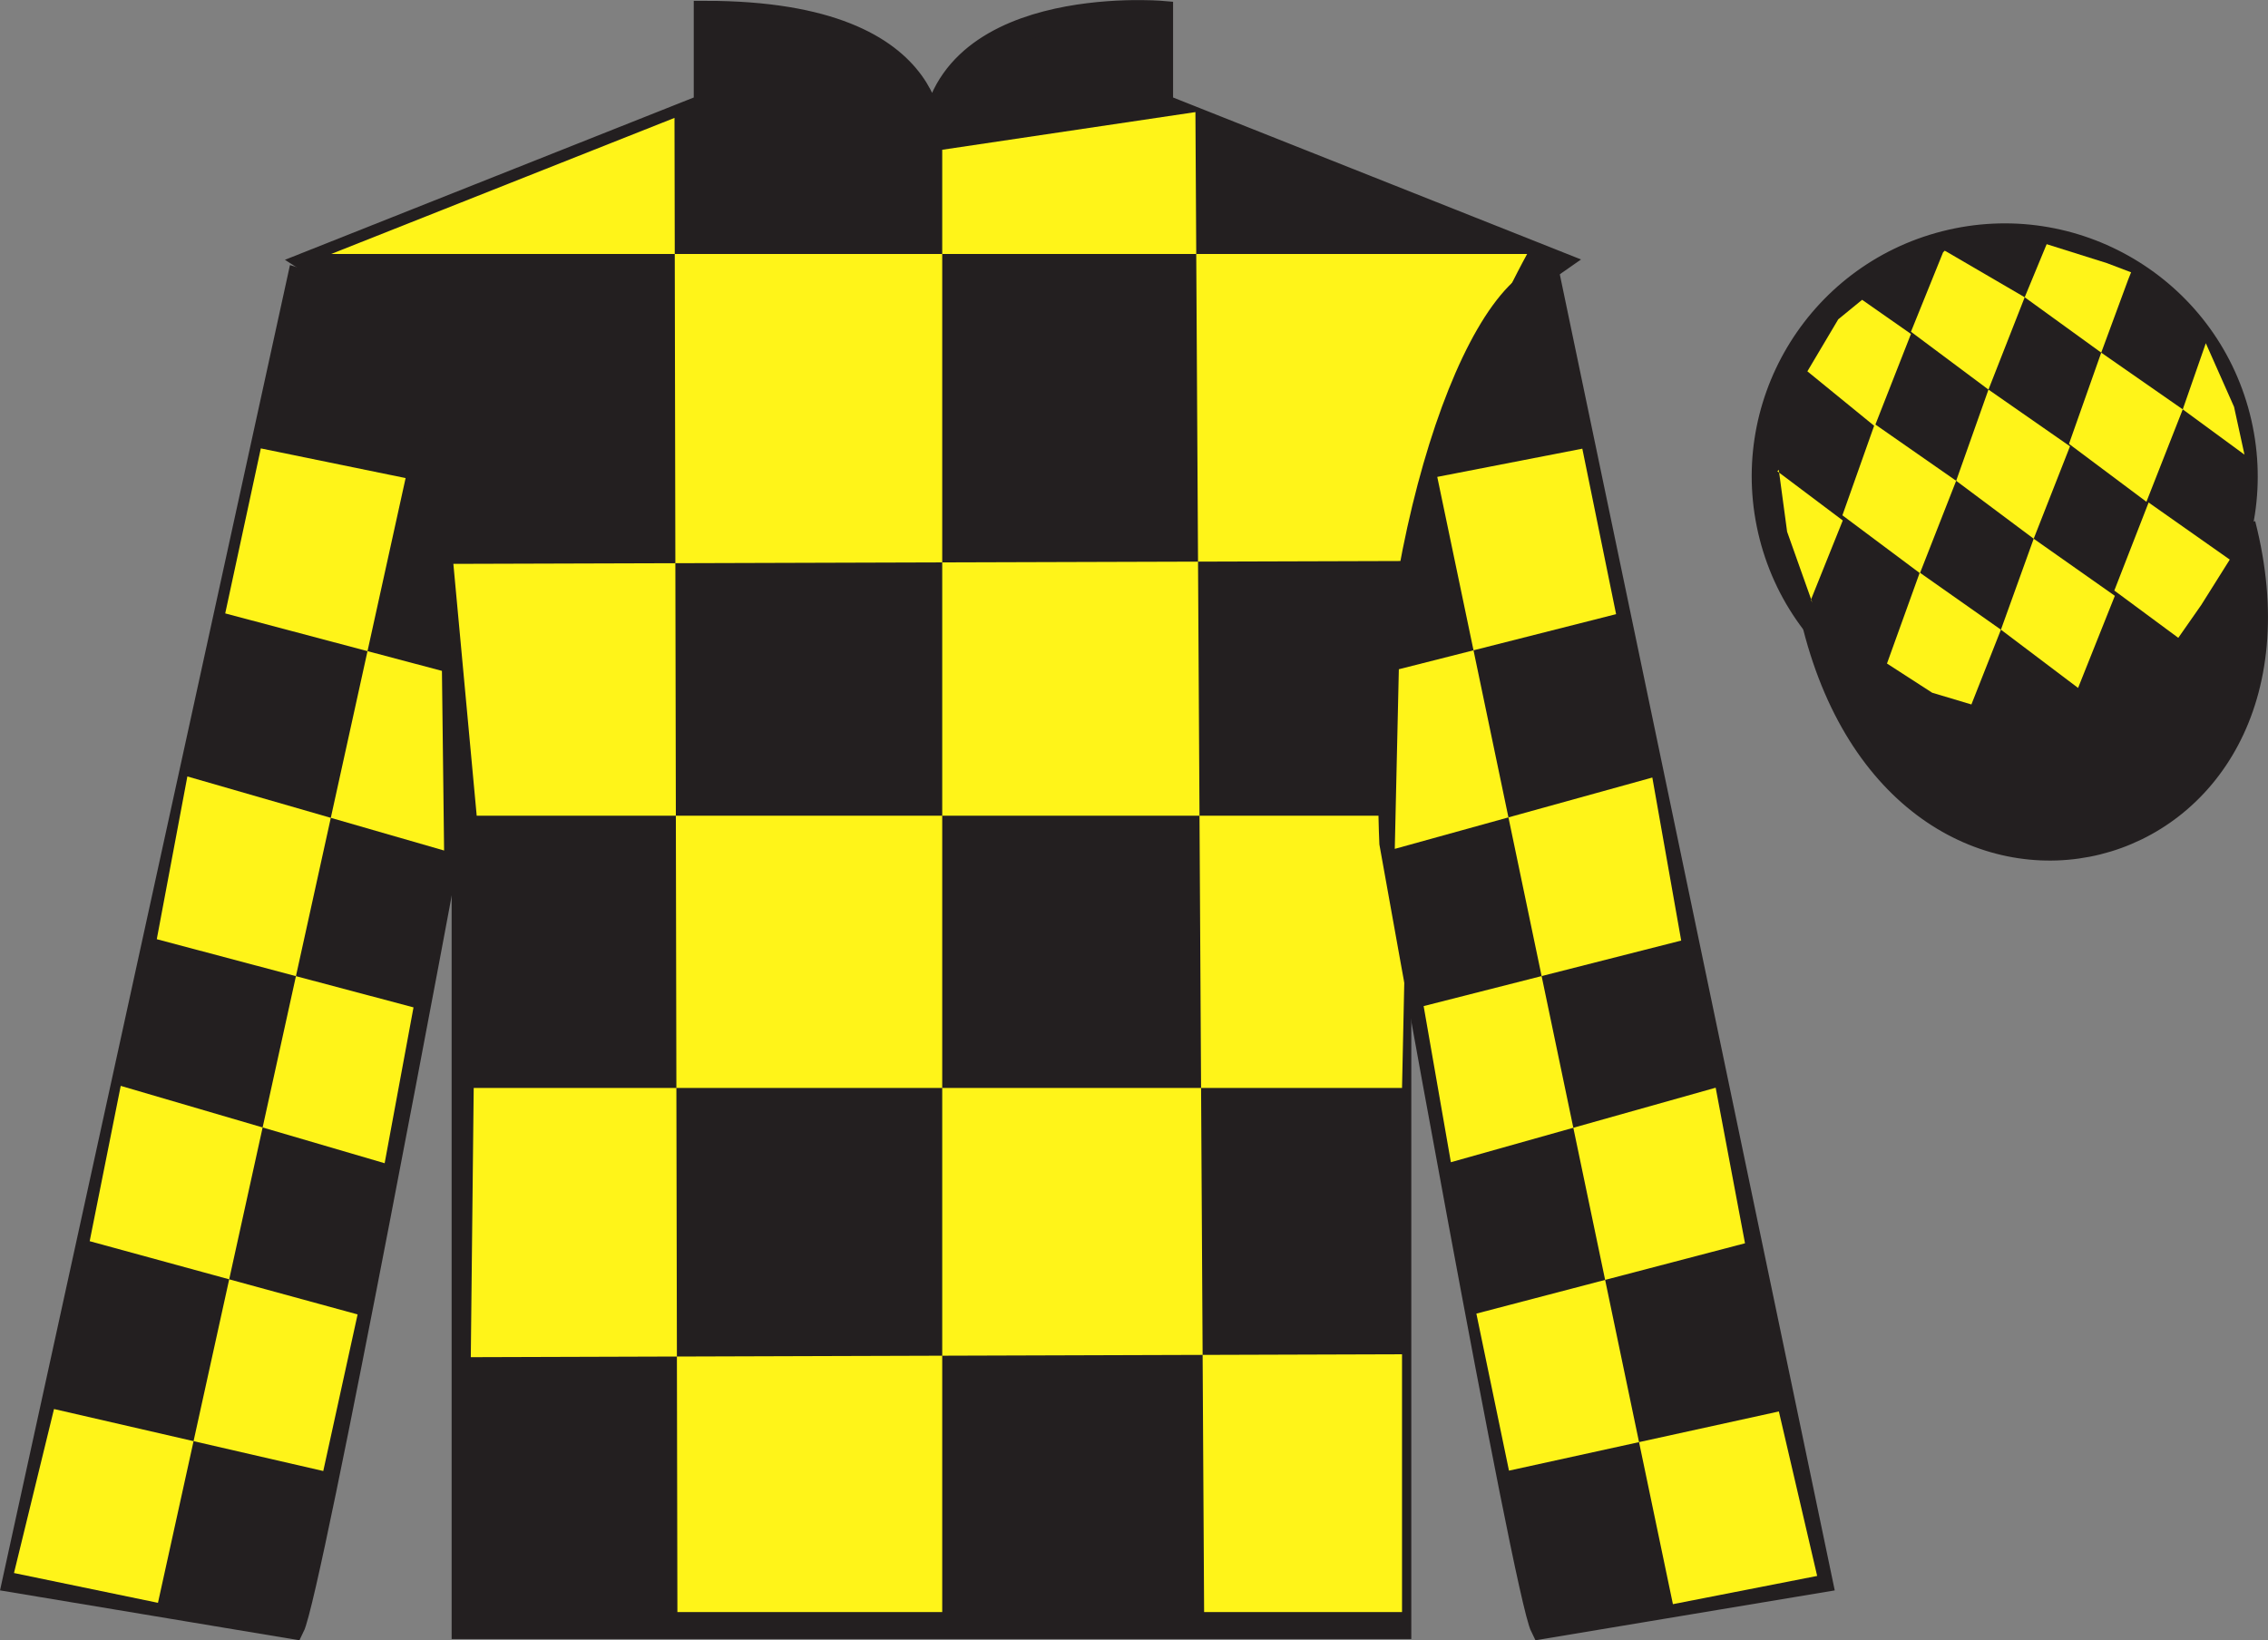 <?xml version="1.0" encoding="UTF-8"?>
<svg xmlns="http://www.w3.org/2000/svg" xmlns:xlink="http://www.w3.org/1999/xlink" width="97.59pt" height="70.59pt" viewBox="0 0 97.59 70.59" version="1.1">
<rect x="0" y="0" width="97.59" height="70.59" fill="#808080" stroke="none"/>
<defs>
<clipPath id="clip1">
  <path d="M 0 0.004 L 0 70.59 L 97.59 70.59 L 97.59 0.004 "/>
</clipPath>
</defs>
<g id="surface0">
<g clip-path="url(#clip1)" clip-rule="nonzero">
<path style=" stroke:none;fill-rule:nonzero;fill:rgb(13.73%,12.16%,12.549%);fill-opacity:1;" d="M 13.352 11.285 C 13.352 11.285 18.434 14.535 19.934 29.871 C 19.934 29.871 19.934 44.871 19.934 70.035 L 60.227 70.035 L 60.227 29.703 C 60.227 29.703 62.02 14.703 66.977 11.285 L 49.977 4.535 L 49.977 0.535 C 49.977 0.535 40.086 -0.297 40.086 6.535 C 40.086 6.535 41.102 0.535 30.352 0.535 L 30.352 4.535 L 13.352 11.285 "/>
<path style="fill:none;stroke-width:10;stroke-linecap:butt;stroke-linejoin:miter;stroke:rgb(13.73%,12.16%,12.549%);stroke-opacity:1;stroke-miterlimit:4;" d="M 133.516 593.048 C 133.516 593.048 184.336 560.548 199.336 407.189 C 199.336 407.189 199.336 257.189 199.336 5.548 L 602.266 5.548 L 602.266 408.869 C 602.266 408.869 620.195 558.869 669.766 593.048 L 499.766 660.548 L 499.766 700.548 C 499.766 700.548 400.859 708.869 400.859 640.548 C 400.859 640.548 411.016 700.548 303.516 700.548 L 303.516 660.548 L 133.516 593.048 Z M 133.516 593.048 " transform="matrix(0.1,0,0,-0.1,0,70.59)"/>
<path style=" stroke:none;fill-rule:nonzero;fill:rgb(100%,95.41%,10.001%);fill-opacity:1;" d="M 29.023 5.074 L 29.148 69.375 L 40.543 69.375 L 40.543 6.445 L 51.438 4.824 L 51.812 69.375 L 60.328 69.375 L 60.328 58.281 L 20.258 58.406 L 20.383 46.82 L 60.328 46.82 L 60.578 35.105 L 20.512 35.105 L 19.508 24.266 L 61.078 24.141 C 61.328 18.844 65.711 10.93 65.711 10.93 L 14.25 10.93 L 29.023 5.074 "/>
<path style=" stroke:none;fill-rule:nonzero;fill:rgb(13.73%,12.16%,12.549%);fill-opacity:1;" d="M 12.602 70.035 C 13.352 68.535 19.352 36.285 19.352 36.285 C 19.852 24.785 16.352 13.035 12.852 12.035 L 0.602 68.035 L 12.602 70.035 "/>
<path style="fill:none;stroke-width:10;stroke-linecap:butt;stroke-linejoin:miter;stroke:rgb(13.73%,12.16%,12.549%);stroke-opacity:1;stroke-miterlimit:4;" d="M 126.016 5.548 C 133.516 20.548 193.516 343.048 193.516 343.048 C 198.516 458.048 163.516 575.548 128.516 585.548 L 6.016 25.548 L 126.016 5.548 Z M 126.016 5.548 " transform="matrix(0.1,0,0,-0.1,0,70.59)"/>
<path style=" stroke:none;fill-rule:nonzero;fill:rgb(13.73%,12.16%,12.549%);fill-opacity:1;" d="M 78.352 68.035 L 66.602 11.785 C 63.102 12.785 59.352 24.785 59.852 36.285 C 59.852 36.285 65.602 68.535 66.352 70.035 L 78.352 68.035 "/>
<path style="fill:none;stroke-width:10;stroke-linecap:butt;stroke-linejoin:miter;stroke:rgb(13.73%,12.16%,12.549%);stroke-opacity:1;stroke-miterlimit:4;" d="M 783.516 25.548 L 666.016 588.048 C 631.016 578.048 593.516 458.048 598.516 343.048 C 598.516 343.048 656.016 20.548 663.516 5.548 L 783.516 25.548 Z M 783.516 25.548 " transform="matrix(0.1,0,0,-0.1,0,70.59)"/>
<path style=" stroke:none;fill-rule:nonzero;fill:rgb(13.73%,12.16%,12.549%);fill-opacity:1;" d="M 88.828 30.562 C 94.387 29.145 97.742 23.492 96.324 17.934 C 94.906 12.375 89.25 9.02 83.691 10.438 C 78.137 11.855 74.781 17.512 76.199 23.07 C 77.617 28.625 83.27 31.98 88.828 30.562 "/>
<path style="fill:none;stroke-width:10;stroke-linecap:butt;stroke-linejoin:miter;stroke:rgb(13.73%,12.16%,12.549%);stroke-opacity:1;stroke-miterlimit:4;" d="M 888.281 400.275 C 943.867 414.455 977.422 470.978 963.242 526.564 C 949.062 582.15 892.5 615.705 836.914 601.525 C 781.367 587.345 747.812 530.783 761.992 475.197 C 776.172 419.65 832.695 386.095 888.281 400.275 Z M 888.281 400.275 " transform="matrix(0.1,0,0,-0.1,0,70.59)"/>
<path style="fill-rule:nonzero;fill:rgb(13.73%,12.16%,12.549%);fill-opacity:1;stroke-width:10;stroke-linecap:butt;stroke-linejoin:miter;stroke:rgb(13.73%,12.16%,12.549%);stroke-opacity:1;stroke-miterlimit:4;" d="M 780.703 436.447 C 820.391 280.822 1004.336 328.4 965.547 480.392 " transform="matrix(0.1,0,0,-0.1,0,70.59)"/>
<path style=" stroke:none;fill-rule:nonzero;fill:rgb(100%,95.41%,10.001%);fill-opacity:1;" d="M 11.223 19.297 L 17.453 20.574 L 6.797 68.977 L 0.602 67.695 L 2.324 60.637 L 13.91 63.305 L 15.387 56.566 L 3.859 53.414 L 5.195 46.73 L 16.551 50.059 L 17.793 43.352 L 6.746 40.418 L 8.062 33.414 L 19.109 36.602 L 19.016 28.871 L 9.691 26.398 L 11.223 19.297 "/>
<path style=" stroke:none;fill-rule:nonzero;fill:rgb(100%,95.41%,10.001%);fill-opacity:1;" d="M 68.086 19.309 L 61.844 20.523 L 71.984 69.035 L 78.191 67.82 L 76.543 60.742 L 64.93 63.289 L 63.527 56.531 L 75.086 53.504 L 73.824 46.809 L 62.43 50.016 L 61.258 43.297 L 72.34 40.477 L 71.098 33.461 L 60.016 36.531 L 60.191 28.801 L 69.539 26.43 L 68.086 19.309 "/>
<path style=" stroke:none;fill-rule:nonzero;fill:rgb(100%,95.41%,10.001%);fill-opacity:1;" d="M 80.125 12.902 L 79.098 13.742 L 77.77 15.98 L 80.668 18.344 L 82.227 14.371 L 80.125 12.902 "/>
<path style=" stroke:none;fill-rule:nonzero;fill:rgb(100%,95.41%,10.001%);fill-opacity:1;" d="M 83.82 10.867 L 83.68 10.789 L 83.609 10.859 L 82.227 14.277 L 85.562 16.766 L 87.121 12.793 L 83.82 10.867 "/>
<path style=" stroke:none;fill-rule:nonzero;fill:rgb(100%,95.41%,10.001%);fill-opacity:1;" d="M 90.66 11.324 L 88.066 10.508 L 87.121 12.793 L 90.414 15.176 L 91.574 12.031 L 91.699 11.719 L 90.66 11.324 "/>
<path style=" stroke:none;fill-rule:nonzero;fill:rgb(100%,95.41%,10.001%);fill-opacity:1;" d="M 80.668 18.25 L 79.277 22.176 L 82.613 24.668 L 84.172 20.691 L 80.668 18.25 "/>
<path style=" stroke:none;fill-rule:nonzero;fill:rgb(100%,95.41%,10.001%);fill-opacity:1;" d="M 85.562 16.766 L 84.172 20.691 L 87.508 23.184 L 89.07 19.207 L 85.562 16.766 "/>
<path style=" stroke:none;fill-rule:nonzero;fill:rgb(100%,95.41%,10.001%);fill-opacity:1;" d="M 90.414 15.176 L 89.027 19.102 L 92.359 21.594 L 93.922 17.617 L 90.414 15.176 "/>
<path style=" stroke:none;fill-rule:nonzero;fill:rgb(100%,95.41%,10.001%);fill-opacity:1;" d="M 82.605 24.641 L 81.195 28.555 L 83.141 29.812 L 84.828 30.316 L 86.098 27.098 L 82.605 24.641 "/>
<path style=" stroke:none;fill-rule:nonzero;fill:rgb(100%,95.41%,10.001%);fill-opacity:1;" d="M 87.508 23.184 L 86.098 27.098 L 89.418 29.605 L 91 25.641 L 87.508 23.184 "/>
<path style=" stroke:none;fill-rule:nonzero;fill:rgb(100%,95.41%,10.001%);fill-opacity:1;" d="M 92.453 21.625 L 90.977 25.414 L 93.73 27.449 L 94.715 26.039 L 95.945 24.082 L 92.453 21.625 "/>
<path style=" stroke:none;fill-rule:nonzero;fill:rgb(100%,95.41%,10.001%);fill-opacity:1;" d="M 76.477 20.281 L 76.539 20.219 L 76.898 22.883 L 77.984 25.938 L 77.922 25.812 L 79.293 22.398 L 76.477 20.281 "/>
<path style=" stroke:none;fill-rule:nonzero;fill:rgb(100%,95.41%,10.001%);fill-opacity:1;" d="M 94.914 14.77 L 94.914 14.77 L 93.922 17.617 L 96.578 19.566 L 96.129 17.508 L 94.914 14.77 "/>
</g>
</g>
</svg>
